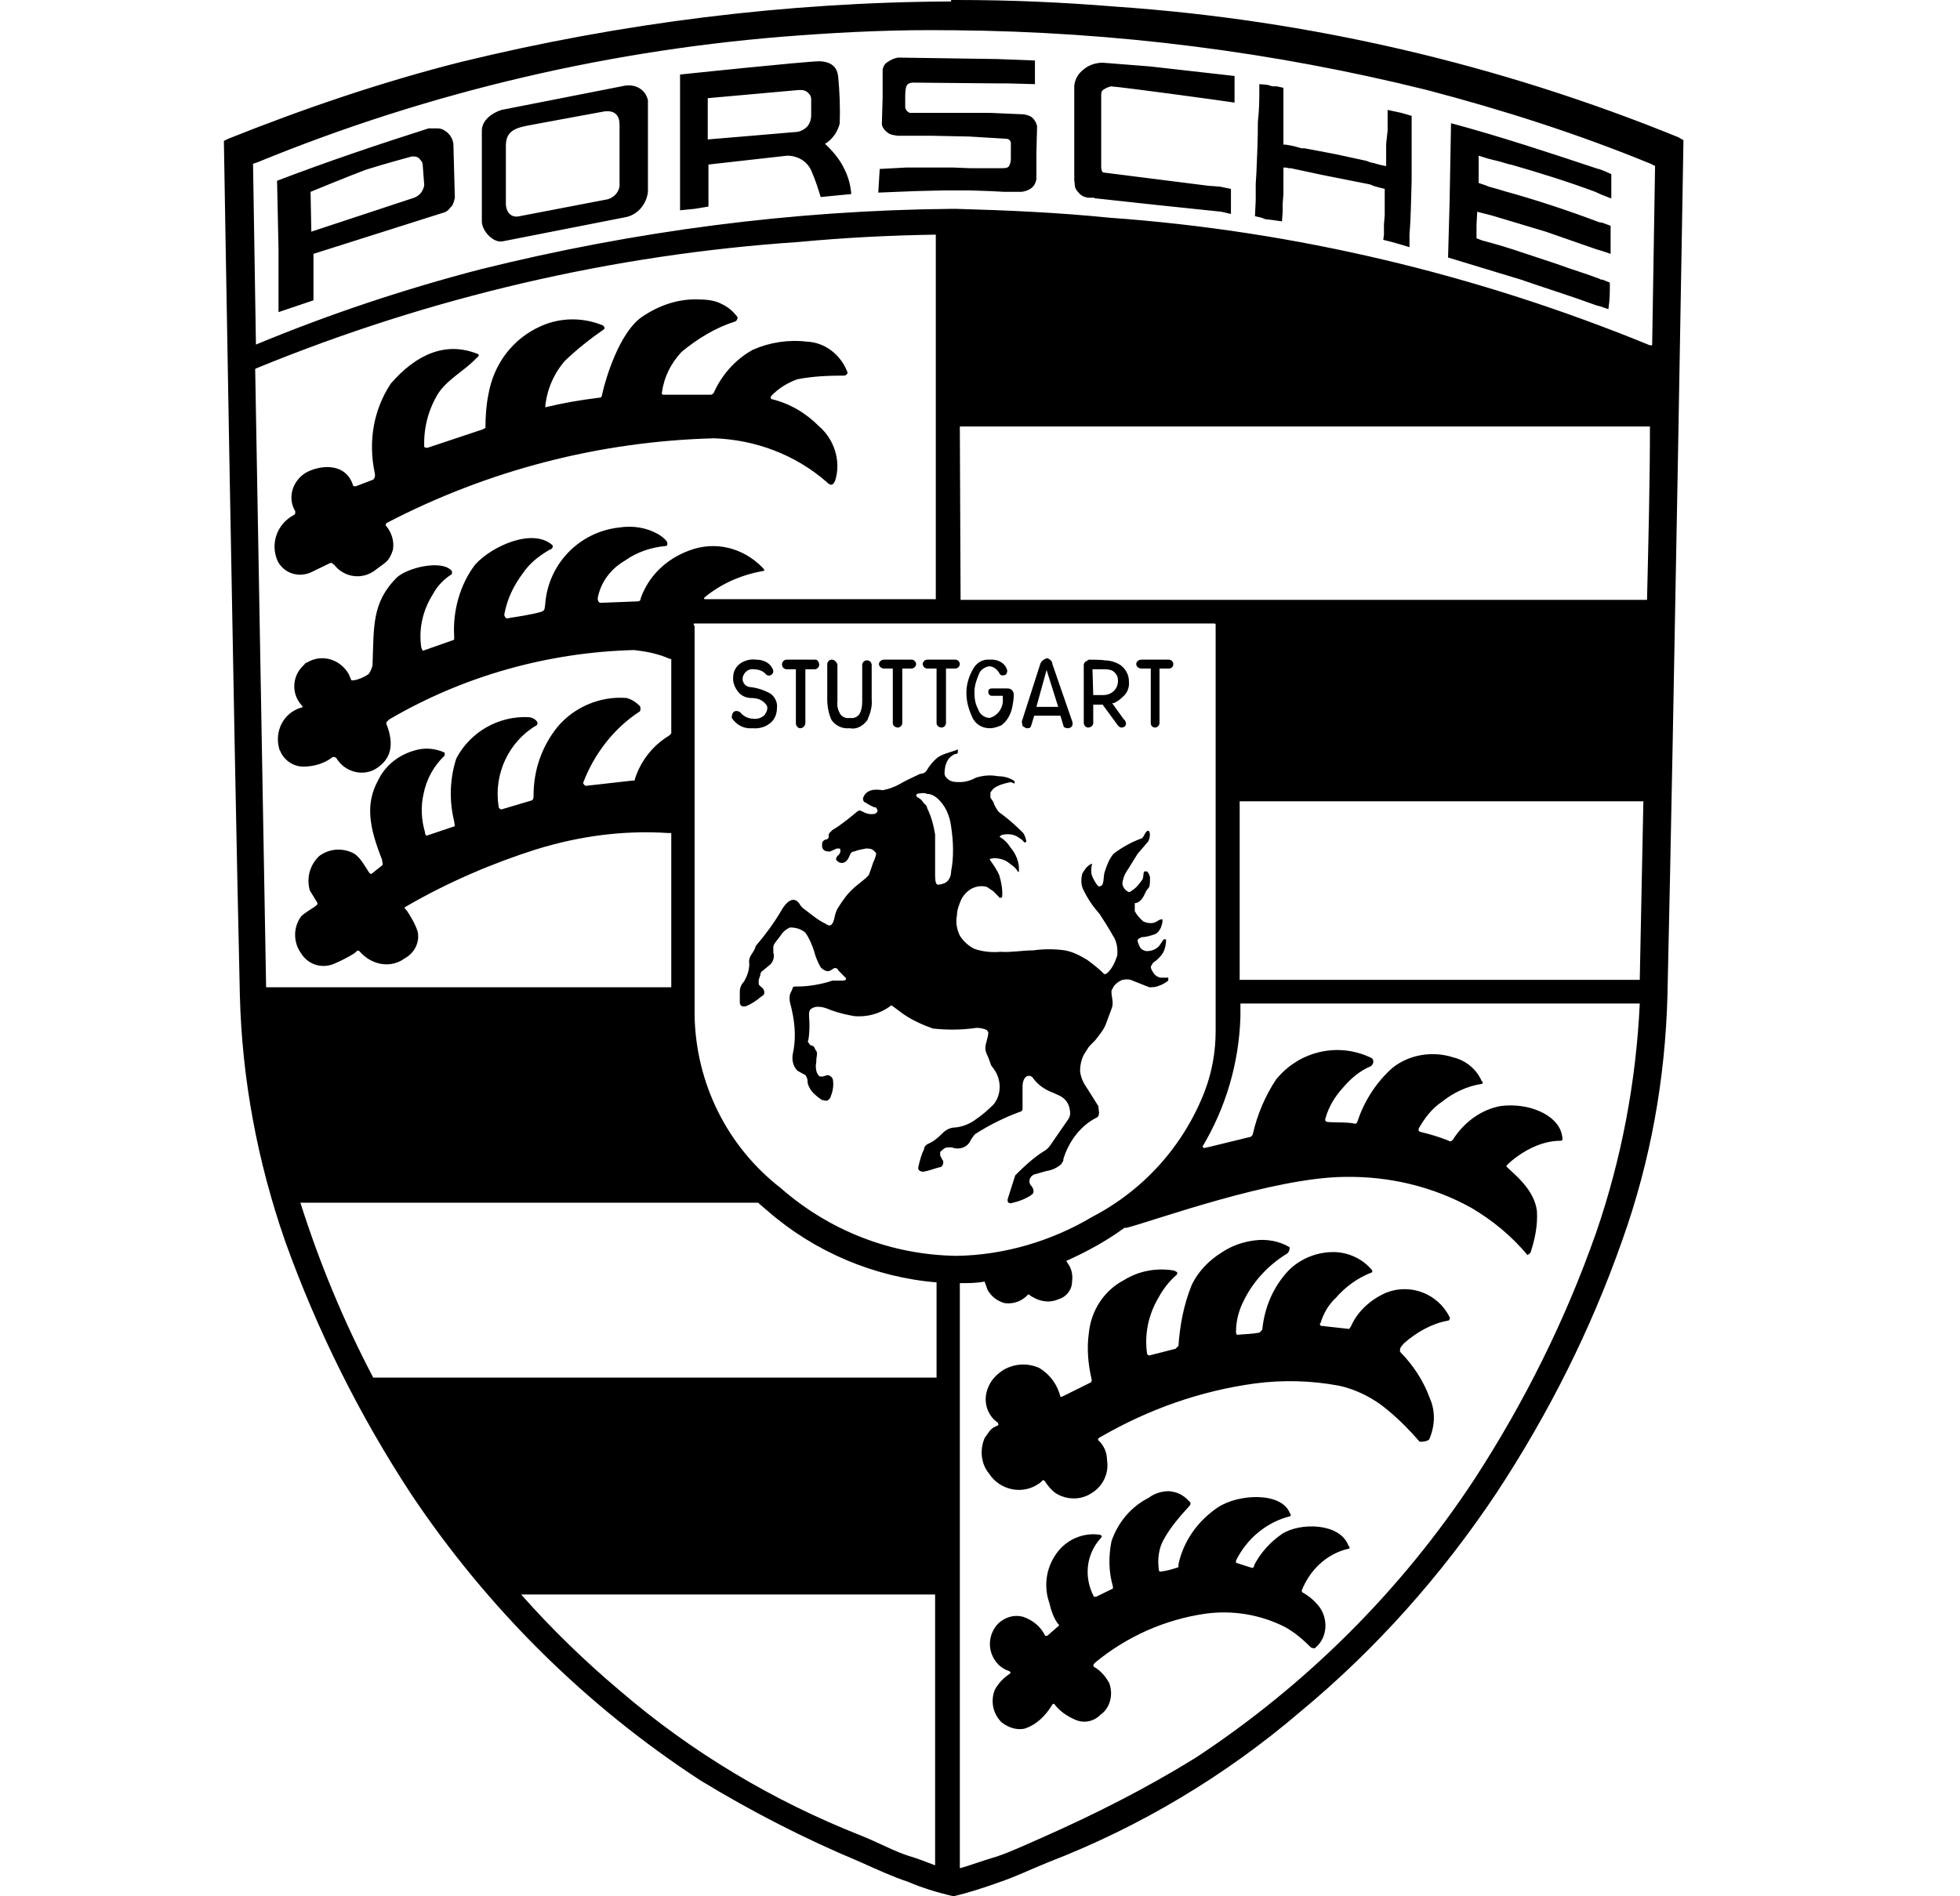 <svg width="31" height="30" viewBox="0 0 31 30" fill="none" xmlns="http://www.w3.org/2000/svg">
<path d="M15.043 0.023C12.427 0.035 9.822 0.362 7.287 0.981C6.042 1.296 4.809 1.716 3.61 2.195L3.541 2.23C3.541 2.23 3.691 11.276 3.794 15.759C3.829 17.078 4.071 18.373 4.509 19.634C5.016 21.047 5.684 22.389 6.503 23.638C7.713 25.448 9.269 26.988 11.078 28.167C11.885 28.658 12.726 29.09 13.591 29.451C13.879 29.58 14.133 29.697 14.352 29.767C14.594 29.872 14.836 29.942 15.078 30C15.331 29.942 15.573 29.86 15.804 29.778C16.046 29.697 16.288 29.58 16.576 29.463C18.028 28.903 19.377 28.097 20.564 27.082C21.762 26.09 22.8 24.922 23.664 23.627C24.494 22.366 25.162 21.035 25.658 19.623C26.108 18.362 26.338 17.066 26.373 15.747C26.476 11.253 26.626 2.218 26.626 2.218L26.545 2.171C23.71 1.016 20.702 0.315 17.648 0.105C16.783 0.035 16 0 15.124 0H15.043V0.023ZM15.043 0.479H15.112C17.625 0.502 20.126 0.817 22.569 1.424C23.768 1.739 24.943 2.113 26.108 2.591L26.177 2.626L26.131 5.463H26.096C23.364 4.342 20.483 3.654 17.544 3.444C16.737 3.362 15.931 3.327 15.124 3.304H15.055C12.542 3.327 10.041 3.654 7.598 4.261C6.388 4.576 5.2 4.973 4.048 5.451L4.002 2.591L4.071 2.568C6.802 1.447 9.707 0.77 12.646 0.56C13.43 0.502 14.236 0.467 15.043 0.479ZM14.202 0.911C14.144 0.922 14.086 0.946 14.04 0.981C13.994 1.004 13.971 1.051 13.96 1.097V1.541L13.948 1.961C13.948 2.008 13.994 2.066 14.029 2.089C14.075 2.136 14.133 2.136 14.202 2.148H14.755L15.331 2.16L15.908 2.195C15.954 2.195 15.977 2.218 15.988 2.253V2.486C15.988 2.533 15.988 2.568 15.965 2.615C15.954 2.65 15.919 2.661 15.85 2.661H15.343L15.066 2.65H14.34L13.914 2.673L13.891 3.047L14.49 3.023L14.951 3.012H15.32L15.654 3.023L15.884 3.035H16.138C16.196 3.035 16.265 3.012 16.311 2.977C16.357 2.942 16.38 2.895 16.392 2.837V2.416L16.403 1.996C16.392 1.949 16.369 1.903 16.334 1.868C16.299 1.833 16.253 1.821 16.196 1.809L15.665 1.786H14.386L14.352 1.763C14.329 1.739 14.317 1.716 14.317 1.693V1.541C14.317 1.482 14.317 1.412 14.34 1.354C14.352 1.331 14.386 1.307 14.444 1.307L15.735 1.319H15.919L16.369 1.331V0.957L15.769 0.934L14.202 0.911ZM12.969 0.969C12.75 0.969 10.756 1.179 10.756 1.179V3.327L10.986 3.304L11.205 3.268V2.603L12.45 2.463C12.611 2.463 12.761 2.545 12.83 2.696C12.888 2.825 12.934 2.965 12.98 3.117L13.464 3.07C13.453 2.93 13.418 2.802 13.36 2.685C13.291 2.533 13.176 2.393 13.049 2.276C13.165 2.206 13.245 2.089 13.28 1.961C13.291 1.704 13.28 1.459 13.257 1.214C13.245 1.097 13.188 0.981 12.969 0.969ZM17.44 0.992C17.337 0.992 17.221 1.027 17.141 1.097C17.06 1.156 17.002 1.249 16.991 1.354V2.848L17.002 2.953C17.014 3 17.037 3.023 17.06 3.047C17.095 3.093 17.141 3.117 17.21 3.128H17.302L17.325 3.14H17.348L18.316 3.245L19.319 3.35L19.469 3.385V2.988L19.296 2.953L19.158 2.942H19.135L18.305 2.837L17.475 2.732C17.463 2.732 17.44 2.732 17.429 2.708L17.417 2.661V1.518C17.417 1.471 17.417 1.436 17.463 1.412C17.498 1.389 17.533 1.377 17.567 1.366C17.752 1.377 19.296 1.588 19.526 1.623V1.202L18.189 1.051L17.44 0.992ZM19.918 1.331V1.424C19.918 1.553 19.918 1.728 19.895 1.926C19.895 2.195 19.884 2.463 19.872 2.732L19.861 2.907V3.163L19.849 3.42L19.953 3.444L20.011 3.467L20.114 3.479L20.276 3.502L20.287 3.35V3.222L20.299 3.07V2.65C20.322 2.65 20.356 2.65 20.379 2.661H20.414L20.91 2.767L21.67 2.918L21.728 2.942L21.808 2.965L21.901 2.988V3.409L21.889 3.549V3.712L21.878 3.794L22.016 3.829L22.097 3.852L22.177 3.875L22.293 3.911V3.7C22.316 3.444 22.316 3.175 22.327 2.86V1.833L22.166 1.786L21.947 1.739V2.066L21.924 2.276V2.626H21.912L21.808 2.603L21.728 2.58L21.67 2.568L21.613 2.545L21.128 2.44L20.633 2.346H20.587L20.46 2.311L20.333 2.288H20.299V1.389L20.195 1.366H20.126L20.045 1.342L19.918 1.331ZM9.891 1.354L7.932 1.739C7.782 1.786 7.621 1.903 7.621 2.066V3.502C7.621 3.654 7.805 3.852 7.955 3.817L9.914 3.432C10.099 3.385 10.226 3.222 10.248 3.035V1.588C10.214 1.424 10.064 1.331 9.891 1.354C9.903 1.354 9.903 1.354 9.891 1.354ZM12.634 1.424C12.692 1.424 12.738 1.424 12.784 1.471C12.819 1.506 12.83 1.529 12.83 1.576V1.821C12.83 1.891 12.807 1.961 12.761 2.008C12.715 2.054 12.646 2.089 12.577 2.089L11.885 2.148L11.194 2.206V1.553L12.634 1.424ZM9.557 1.763C9.741 1.739 9.799 1.844 9.799 1.973V2.895C9.811 3.012 9.73 3.117 9.615 3.152L8.22 3.42C8.082 3.455 8.001 3.35 8.001 3.222V2.311C8.001 2.125 8.082 2.043 8.301 1.996C8.289 1.996 9.557 1.763 9.557 1.763ZM22.95 1.949L22.927 3.21L22.903 4.074L24.056 4.424C24.425 4.553 24.84 4.681 25.255 4.833L25.301 4.844L25.439 4.891C25.462 4.739 25.462 4.623 25.462 4.471L25.347 4.424H25.324L25.301 4.412C25.093 4.331 24.851 4.261 24.632 4.179L23.929 3.946L23.779 3.899L23.618 3.852L23.445 3.805L23.353 3.77V3.56L23.364 3.35L23.595 3.409L24.448 3.665L25.255 3.946L25.335 3.969L25.474 4.016V3.572L25.347 3.525L25.289 3.514C24.794 3.327 24.298 3.163 23.791 3.023L23.676 2.988L23.549 2.953L23.491 2.93L23.387 2.895V2.463L23.537 2.51L23.722 2.556L23.883 2.603H23.895C24.344 2.732 24.794 2.872 25.232 3.035L25.335 3.082L25.485 3.14V2.755L25.381 2.708L25.289 2.673H25.278C24.506 2.416 23.733 2.16 22.95 1.949ZM6.918 2.031H6.779C5.973 2.288 5.177 2.556 4.382 2.86L4.405 3.934V4.938L4.958 4.751V4.016L7.021 3.362C7.068 3.35 7.102 3.315 7.125 3.28C7.16 3.257 7.171 3.21 7.183 3.175C7.183 3.163 7.194 3.14 7.194 3.128L7.171 2.276C7.16 2.195 7.114 2.113 7.033 2.066C6.998 2.043 6.964 2.031 6.918 2.031ZM6.514 2.475H6.537C6.583 2.475 6.618 2.486 6.641 2.521C6.676 2.556 6.687 2.58 6.687 2.626L6.71 2.93C6.699 2.988 6.676 3.035 6.641 3.07C6.607 3.105 6.56 3.128 6.514 3.14L4.924 3.665L4.912 3.035C4.912 3.035 5.535 2.778 5.788 2.685C6.042 2.603 6.514 2.475 6.514 2.475ZM14.801 3.712V9.479H11.159C11.113 9.479 11.136 9.455 11.182 9.42C11.436 9.222 11.735 9.093 12.058 9.035C12.093 9.035 12.104 9.023 12.058 8.977C11.747 8.661 11.309 8.556 10.905 8.708C10.548 8.837 10.26 9.105 10.133 9.467C10.133 9.502 10.11 9.514 10.087 9.514L9.499 9.537C9.465 9.537 9.453 9.49 9.453 9.467C9.499 9.21 9.661 9 9.88 8.872C10.076 8.732 10.295 8.661 10.525 8.638H10.537C10.56 8.626 10.56 8.591 10.548 8.568C10.514 8.521 10.467 8.486 10.41 8.451C10.226 8.346 10.007 8.311 9.788 8.346C9.165 8.416 8.67 8.918 8.623 9.56C8.612 9.63 8.623 9.654 8.566 9.677C8.416 9.724 8.162 9.759 8.024 9.782C8.001 9.794 7.967 9.735 7.978 9.712C8.024 9.467 8.128 9.257 8.278 9.058C8.381 8.907 8.531 8.79 8.693 8.697C8.739 8.685 8.75 8.65 8.739 8.626C8.428 8.346 7.782 8.638 7.517 8.93C7.275 9.245 7.16 9.665 7.183 10.062V10.121L6.687 10.296L6.664 10.249C6.618 9.946 6.687 9.654 6.849 9.397C6.918 9.268 7.021 9.163 7.148 9.082V9.035C6.998 8.848 6.445 8.977 6.272 9.14C5.88 9.537 5.915 9.911 5.892 10.518C5.892 10.553 5.846 10.658 5.823 10.669C5.754 10.716 5.673 10.751 5.592 10.763H5.558L5.512 10.658C5.373 10.424 5.085 10.342 4.855 10.482C4.832 10.482 4.82 10.506 4.809 10.518C4.624 10.681 4.601 10.961 4.762 11.148C4.786 11.171 4.797 11.195 4.762 11.195C4.486 11.276 4.336 11.568 4.417 11.848C4.417 11.86 4.417 11.86 4.428 11.872C4.486 12.023 4.636 12.128 4.797 12.128C4.958 12.128 5.12 12.082 5.247 11.988C5.27 11.965 5.293 11.977 5.316 11.988C5.454 12.222 5.754 12.292 5.961 12.152C6.169 12.012 6.249 11.802 6.111 11.451C6.099 11.428 6.134 11.405 6.157 11.381C7.333 10.693 8.67 10.319 10.03 10.284C10.226 10.307 10.41 10.342 10.594 10.424H10.617V11.603L10.583 11.638C10.329 11.79 10.133 12.035 10.041 12.327C10.041 12.35 10.041 12.35 9.995 12.35L9.269 12.432C9.246 12.432 9.223 12.397 9.223 12.385C9.396 11.93 9.707 11.521 10.122 11.253C10.133 11.23 10.133 11.195 10.122 11.171C10.064 11.113 9.995 11.066 9.914 11.043C9.499 11.008 9.084 11.183 8.819 11.498C8.566 11.813 8.439 12.187 8.439 12.584C8.439 12.619 8.439 12.654 8.404 12.665L7.932 12.805C7.909 12.805 7.886 12.782 7.886 12.759C7.805 12.245 8.047 11.732 8.485 11.475C8.543 11.428 8.439 11.346 8.358 11.346C7.886 11.323 7.436 11.58 7.217 12C7.114 12.315 7.102 12.665 7.183 12.992C7.183 13.027 7.206 13.074 7.183 13.074L6.768 13.214C6.745 13.226 6.722 13.214 6.722 13.167C6.664 12.969 6.653 12.759 6.699 12.56C6.745 12.327 6.86 12.117 7.033 11.953V11.907C6.883 11.837 6.71 11.825 6.56 11.872C6.307 11.942 6.099 12.105 5.984 12.338C5.777 12.712 5.834 13.074 6.042 13.599C6.042 13.634 6.065 13.669 6.042 13.693L5.88 13.821C5.869 13.833 5.846 13.821 5.834 13.798C5.765 13.693 5.684 13.541 5.581 13.494C5.408 13.412 5.212 13.424 5.051 13.541C4.901 13.681 4.843 13.891 4.901 14.089L5.016 14.276C5.028 14.288 5.016 14.323 5.004 14.323C4.935 14.381 4.832 14.428 4.762 14.498C4.636 14.673 4.636 14.907 4.762 15.082C4.878 15.268 5.108 15.338 5.316 15.233C5.419 15.187 5.512 15.14 5.604 15.082C5.638 15.058 5.65 15.023 5.684 15.047C5.754 15.128 5.846 15.198 5.961 15.233C6.111 15.28 6.272 15.257 6.399 15.163C6.549 15.082 6.641 14.918 6.607 14.743C6.572 14.627 6.503 14.51 6.434 14.405C6.388 14.358 6.388 14.358 6.434 14.335C7.079 13.961 7.782 13.658 8.485 13.436C9.165 13.226 9.868 13.132 10.571 13.179H10.617V15.619H4.209L4.036 5.837L4.059 5.825C6.791 4.704 9.684 4.027 12.623 3.829C13.372 3.759 14.063 3.724 14.801 3.712ZM11.09 4.739C10.756 4.716 10.433 4.821 10.145 5.019C9.799 5.265 9.58 5.977 9.522 6.245C9.522 6.268 9.511 6.292 9.476 6.292C9.188 6.327 8.912 6.374 8.623 6.444C8.647 6.163 8.762 5.907 8.935 5.708C9.131 5.521 9.338 5.358 9.557 5.206C9.569 5.195 9.557 5.16 9.534 5.148C9.223 5.019 8.866 5.019 8.554 5.16C8.105 5.358 7.805 5.767 7.724 6.245C7.69 6.409 7.678 6.595 7.678 6.77L7.632 6.794L6.756 7.086L6.71 7.074C6.699 6.782 6.768 6.502 6.918 6.245C7.068 6 7.344 5.872 7.54 5.661C7.563 5.65 7.586 5.615 7.563 5.603C7.056 5.393 6.583 5.603 6.18 6.07C5.903 6.49 5.823 6.992 5.927 7.482C5.938 7.529 5.927 7.564 5.903 7.588L5.627 7.693C5.604 7.693 5.581 7.693 5.581 7.669C5.454 7.296 5.028 7.366 4.832 7.482C4.624 7.611 4.543 7.879 4.67 8.089C4.67 8.125 4.67 8.136 4.647 8.148C4.382 8.288 4.267 8.603 4.394 8.883C4.497 9.07 4.716 9.14 4.912 9.058L5.223 8.907H5.258C5.258 8.907 5.258 8.93 5.281 8.93C5.442 9.14 5.742 9.187 5.961 9C6.099 8.895 6.157 8.883 6.215 8.697C6.238 8.556 6.192 8.428 6.111 8.323C6.088 8.323 6.111 8.276 6.111 8.276C7.724 7.436 9.488 6.981 11.297 6.934C11.943 6.957 12.577 7.191 13.072 7.623C13.095 7.646 13.118 7.669 13.153 7.669C13.188 7.658 13.199 7.623 13.211 7.599C13.303 7.296 13.199 6.957 12.957 6.747C12.75 6.537 12.496 6.385 12.208 6.315C12.185 6.315 12.185 6.268 12.196 6.268C12.3 6.152 12.45 6.058 12.611 6C12.853 5.953 13.095 5.942 13.36 5.942C13.372 5.942 13.406 5.918 13.406 5.895C13.303 5.615 13.049 5.416 12.761 5.405C12.473 5.37 12.173 5.416 11.908 5.533C11.632 5.685 11.413 5.93 11.286 6.222L11.251 6.245H10.502C10.491 6.245 10.467 6.245 10.467 6.222C10.502 5.965 10.606 5.755 10.779 5.568C11.032 5.358 11.32 5.183 11.62 5.089C11.655 5.078 11.666 5.043 11.666 5.019C11.597 4.926 11.516 4.856 11.413 4.809C11.332 4.763 11.205 4.739 11.09 4.739ZM15.181 6.747H26.096C26.096 7.611 26.073 8.521 26.05 9.49H15.193L15.181 6.747ZM10.975 9.864H19.204C19.227 9.864 19.227 9.875 19.227 9.887V16.307C19.227 16.646 19.169 16.961 19.054 17.265C18.72 18.128 18.086 18.829 17.279 19.249C16.634 19.634 15.884 19.856 15.135 19.868C14.098 19.856 13.118 19.471 12.346 18.794C11.505 18.14 11.009 17.148 10.986 16.074V9.899C10.963 9.899 10.975 9.864 10.975 9.864ZM26.038 9.887L25.992 12.292H25.9H26.004C26.015 12.292 26.038 9.887 26.038 9.887ZM16.564 10.412C16.518 10.424 16.461 10.459 16.449 10.518L16.161 11.416L16.173 11.486L16.23 11.521C16.276 11.521 16.299 11.521 16.311 11.475L16.357 11.323H16.772L16.818 11.475C16.818 11.51 16.864 11.521 16.887 11.521C16.91 11.521 16.945 11.51 16.956 11.486C16.968 11.463 16.968 11.428 16.956 11.405L16.645 10.506C16.645 10.459 16.599 10.424 16.564 10.412ZM13.983 10.436C13.937 10.436 13.902 10.471 13.902 10.506C13.902 10.541 13.937 10.576 13.983 10.576H14.121V11.44C14.121 11.486 14.167 11.51 14.202 11.51C14.236 11.51 14.271 11.475 14.271 11.44V10.576H14.421C14.455 10.576 14.49 10.541 14.49 10.506C14.49 10.471 14.455 10.436 14.421 10.436H13.983ZM14.663 10.436C14.628 10.436 14.594 10.471 14.594 10.506C14.594 10.541 14.628 10.576 14.663 10.576H14.813V11.44C14.813 11.486 14.859 11.51 14.893 11.51C14.928 11.51 14.962 11.475 14.962 11.44V10.576H15.112C15.147 10.576 15.181 10.541 15.181 10.506C15.181 10.471 15.147 10.436 15.112 10.436H14.663ZM15.654 10.436C15.539 10.424 15.435 10.494 15.389 10.588C15.32 10.704 15.285 10.833 15.285 10.961C15.285 11.101 15.32 11.218 15.377 11.346C15.423 11.451 15.527 11.521 15.654 11.521C15.723 11.521 15.781 11.498 15.838 11.475C15.931 11.405 15.988 11.3 16.011 11.183C16.023 11.124 16.034 11.055 16.034 10.996C16.034 10.949 16.011 10.891 15.931 10.891H15.7C15.642 10.891 15.631 10.914 15.631 10.938C15.631 10.984 15.654 11.008 15.688 11.008H15.861V11.055C15.873 11.195 15.781 11.323 15.654 11.358C15.573 11.358 15.493 11.3 15.47 11.218C15.423 11.136 15.412 11.043 15.412 10.949C15.412 10.844 15.447 10.751 15.481 10.669C15.504 10.599 15.573 10.553 15.642 10.541C15.712 10.541 15.769 10.588 15.804 10.646C15.815 10.681 15.85 10.693 15.884 10.681C15.919 10.681 15.931 10.634 15.931 10.611C15.908 10.494 15.781 10.424 15.654 10.436ZM18.051 10.436C18.005 10.436 17.971 10.471 17.971 10.506C17.971 10.541 18.005 10.576 18.051 10.576H18.201V11.44C18.201 11.486 18.236 11.51 18.27 11.51C18.305 11.51 18.339 11.475 18.339 11.44V10.576H18.489C18.535 10.576 18.558 10.541 18.558 10.506C18.558 10.471 18.524 10.436 18.489 10.436H18.051ZM11.954 10.436C11.874 10.424 11.781 10.447 11.712 10.494C11.643 10.541 11.597 10.623 11.597 10.704C11.585 10.786 11.62 10.879 11.678 10.949C11.724 11.008 11.805 11.043 11.885 11.043C11.989 11.043 12.07 11.078 12.127 11.159C12.15 11.206 12.127 11.265 12.093 11.311C12.046 11.358 11.977 11.381 11.908 11.37C11.839 11.37 11.77 11.335 11.724 11.288C11.701 11.253 11.655 11.241 11.62 11.253C11.574 11.276 11.574 11.335 11.574 11.358C11.643 11.463 11.758 11.533 11.897 11.521C12.012 11.533 12.127 11.498 12.208 11.416C12.265 11.358 12.289 11.276 12.289 11.195C12.3 11.113 12.254 11.02 12.185 10.973C12.081 10.914 11.966 10.879 11.851 10.868C11.781 10.856 11.735 10.786 11.747 10.716C11.77 10.623 11.851 10.576 11.92 10.588C11.989 10.588 12.07 10.611 12.116 10.669C12.162 10.716 12.231 10.669 12.231 10.623C12.231 10.576 12.162 10.436 11.954 10.436ZM12.438 10.436C12.404 10.436 12.369 10.471 12.369 10.506V10.518C12.369 10.553 12.404 10.588 12.438 10.588H12.588V11.44C12.588 11.486 12.623 11.521 12.657 11.521C12.704 11.521 12.738 11.475 12.738 11.44V10.588H12.888C12.922 10.588 12.957 10.553 12.957 10.518C12.957 10.482 12.934 10.436 12.899 10.436H12.888H12.438ZM17.221 10.436L17.164 10.471C17.152 10.482 17.141 10.506 17.141 10.518V11.428C17.141 11.475 17.164 11.498 17.198 11.51H17.21C17.256 11.51 17.291 11.475 17.291 11.44V11.148H17.44L17.671 11.463C17.694 11.498 17.717 11.51 17.74 11.51C17.786 11.51 17.809 11.475 17.809 11.451C17.809 11.428 17.798 11.393 17.775 11.381L17.59 11.124H17.613C17.671 11.101 17.717 11.066 17.763 11.02C17.832 10.961 17.867 10.868 17.855 10.774C17.855 10.669 17.798 10.576 17.717 10.518C17.636 10.471 17.556 10.447 17.463 10.447C17.452 10.436 17.221 10.436 17.221 10.436ZM13.153 10.436C13.118 10.436 13.084 10.471 13.084 10.506V10.518V11.066C13.084 11.171 13.107 11.3 13.153 11.393C13.222 11.486 13.326 11.533 13.441 11.521C13.545 11.545 13.649 11.486 13.718 11.393C13.764 11.288 13.798 11.183 13.787 11.066V10.518C13.787 10.482 13.752 10.447 13.718 10.447H13.706C13.672 10.447 13.637 10.482 13.637 10.518V11.101C13.637 11.171 13.626 11.241 13.591 11.3C13.556 11.346 13.499 11.37 13.441 11.358C13.383 11.37 13.326 11.346 13.291 11.3C13.257 11.241 13.234 11.171 13.245 11.101V10.518C13.234 10.471 13.199 10.436 13.153 10.436ZM17.279 10.588H17.475C17.533 10.588 17.59 10.599 17.625 10.634C17.671 10.681 17.682 10.716 17.682 10.774C17.682 10.903 17.579 10.996 17.452 10.996H17.291L17.279 10.588ZM16.553 10.599L16.737 11.183H16.392L16.553 10.599ZM15.112 11.872C15.008 11.907 14.905 11.93 14.824 11.988C14.755 12.047 14.697 12.117 14.651 12.198C14.64 12.21 14.628 12.222 14.605 12.233L14.547 12.245L14.329 12.35C14.259 12.385 14.19 12.432 14.121 12.455C14.063 12.479 14.017 12.49 13.96 12.502C13.833 12.479 13.695 12.49 13.649 12.63C13.649 12.665 13.66 12.689 13.695 12.7C13.718 12.712 13.729 12.724 13.752 12.735L13.821 12.77C13.845 12.77 13.856 12.77 13.867 12.794L13.879 12.817V12.829C13.879 12.852 13.845 12.876 13.833 12.876C13.764 12.887 13.706 12.876 13.649 12.841H13.637C13.614 12.817 13.579 12.817 13.556 12.841C13.43 12.945 13.303 13.051 13.165 13.132L13.118 13.179L13.107 13.202V13.237C13.107 13.272 13.072 13.284 13.049 13.284C13.026 13.296 13.003 13.319 13.003 13.342V13.401C13.015 13.447 13.049 13.471 13.107 13.471H13.13L13.234 13.424H13.28L13.291 13.436V13.482C13.28 13.506 13.268 13.529 13.245 13.541C13.222 13.576 13.211 13.599 13.245 13.623C13.291 13.669 13.36 13.658 13.395 13.611C13.418 13.588 13.43 13.553 13.441 13.529C13.453 13.494 13.476 13.471 13.51 13.471C13.568 13.447 13.637 13.436 13.695 13.424C13.741 13.424 13.787 13.424 13.821 13.459L13.856 13.494V13.518C13.845 13.564 13.833 13.599 13.81 13.646L13.775 13.751L13.741 13.844L13.695 13.891L13.51 14.043C13.406 14.136 13.337 14.23 13.257 14.358C13.234 14.393 13.222 14.428 13.211 14.463C13.188 14.568 13.165 14.697 13.061 14.615C12.957 14.568 12.853 14.486 12.75 14.405C12.715 14.381 12.669 14.346 12.646 14.3C12.542 14.148 12.415 14.3 12.358 14.405C12.242 14.603 12.104 14.79 11.954 14.965C11.943 15.012 11.92 15.047 11.897 15.082C11.862 15.128 11.839 15.187 11.851 15.245C11.851 15.35 11.816 15.444 11.77 15.525C11.724 15.572 11.701 15.63 11.701 15.689V15.852C11.701 15.899 11.724 15.922 11.758 15.922H11.793C11.874 15.887 11.954 15.841 12.035 15.77L12.07 15.747C12.093 15.724 12.093 15.689 12.081 15.665L12.07 15.642L12.046 15.619C12.035 15.607 12.012 15.595 12 15.572V15.502L12.024 15.432C12.024 15.409 12.035 15.373 12.058 15.362L12.185 15.257C12.231 15.21 12.254 15.128 12.231 15.07V14.988C12.231 14.953 12.242 14.942 12.265 14.907L12.346 14.802C12.381 14.743 12.438 14.697 12.496 14.673C12.588 14.673 12.669 14.697 12.738 14.755C12.796 14.837 12.842 14.942 12.876 15.047C12.899 15.14 12.934 15.222 12.98 15.303C13.026 15.35 13.084 15.385 13.141 15.35L13.176 15.327L13.199 15.315C13.222 15.315 13.245 15.315 13.257 15.35L13.36 15.455C13.406 15.49 13.372 15.514 13.326 15.514H13.165C12.992 15.572 12.796 15.607 12.611 15.607H12.577C12.542 15.607 12.531 15.63 12.531 15.654L12.519 15.677L12.496 15.724C12.485 15.77 12.485 15.817 12.496 15.864C12.565 16.121 12.6 16.389 12.542 16.658C12.519 16.763 12.542 16.868 12.611 16.938L12.692 16.984L12.738 17.008C12.761 17.043 12.773 17.066 12.773 17.113C12.773 17.16 12.807 17.218 12.83 17.253C12.876 17.311 12.934 17.358 13.003 17.405H13.026C13.072 17.428 13.107 17.405 13.13 17.37C13.165 17.288 13.188 17.195 13.176 17.101C13.176 17.055 13.141 17.02 13.095 17.008L13.049 17.02L13.015 17.031H12.969C12.945 17.02 12.934 16.996 12.922 16.973C12.899 16.914 12.899 16.856 12.911 16.798V16.763L12.922 16.681C12.922 16.658 12.922 16.634 12.899 16.611C12.876 16.564 12.876 16.552 12.842 16.541C12.819 16.541 12.807 16.529 12.796 16.506C12.773 16.483 12.773 16.471 12.784 16.459C12.807 16.331 12.807 16.202 12.796 16.074C12.796 16.027 12.796 15.992 12.819 15.969C12.911 15.887 13.061 15.945 13.141 15.98C13.268 16.027 13.383 16.051 13.499 16.074C13.706 16.097 13.914 16.039 14.075 15.922C14.086 15.911 14.086 15.899 14.11 15.911L14.282 16.039C14.432 16.144 14.594 16.214 14.755 16.272C14.986 16.296 15.204 16.296 15.447 16.261C15.493 16.261 15.562 16.272 15.608 16.296L15.631 16.331C15.631 16.424 15.585 16.494 15.585 16.587C15.585 16.634 15.608 16.681 15.631 16.728L15.677 16.856L15.712 16.903C15.838 17.066 15.85 17.311 15.712 17.475C15.631 17.556 15.539 17.638 15.435 17.708C15.343 17.778 15.227 17.825 15.112 17.837C15.032 17.837 14.962 17.872 14.905 17.93C14.836 18 14.767 18.058 14.686 18.093C14.651 18.105 14.617 18.14 14.617 18.175C14.571 18.268 14.547 18.362 14.524 18.467C14.513 18.514 14.559 18.537 14.605 18.537C14.686 18.525 14.767 18.49 14.859 18.467C14.905 18.467 14.928 18.409 14.916 18.362L14.905 18.35L14.87 18.28V18.222C14.893 18.21 14.905 18.187 14.928 18.175C14.951 18.152 14.986 18.152 15.008 18.152H15.055C15.17 18.198 15.308 18.152 15.354 18.035C15.377 18 15.4 17.965 15.423 17.942C15.642 17.802 15.873 17.685 16.127 17.591C16.149 17.591 16.173 17.568 16.173 17.545V17.183C16.173 17.125 16.196 17.02 16.276 17.02C16.311 17.02 16.334 17.043 16.346 17.066C16.426 17.171 16.53 17.241 16.657 17.288L16.76 17.335C16.853 17.381 16.91 17.463 16.922 17.568C16.933 17.627 16.922 17.673 16.887 17.72L16.645 18.07C16.611 18.128 16.564 18.187 16.495 18.222C16.334 18.327 16.196 18.455 16.057 18.595L15.942 18.957C15.919 19.027 15.965 19.051 16.023 19.027C16.127 19.004 16.207 18.969 16.288 18.922L16.334 18.887C16.346 18.875 16.346 18.852 16.346 18.84C16.346 18.805 16.322 18.77 16.299 18.747C16.276 18.712 16.276 18.665 16.299 18.63C16.311 18.607 16.334 18.595 16.346 18.584L16.553 18.525C16.634 18.514 16.714 18.479 16.783 18.42C16.795 18.397 16.806 18.385 16.818 18.362V18.338C16.899 18.07 17.083 17.813 17.337 17.685C17.371 17.673 17.383 17.638 17.383 17.603L17.371 17.498L17.187 17.206C17.129 17.125 17.095 17.043 17.083 16.949C17.083 16.844 17.106 16.751 17.152 16.669L17.198 16.599C17.233 16.529 17.302 16.494 17.348 16.424C17.394 16.366 17.452 16.296 17.486 16.214L17.59 15.934C17.613 15.852 17.579 15.77 17.579 15.689C17.579 15.654 17.602 15.642 17.613 15.607C17.648 15.56 17.694 15.525 17.752 15.502C17.809 15.49 17.867 15.49 17.913 15.514L18.178 15.619C18.224 15.619 18.282 15.619 18.328 15.595C18.374 15.584 18.432 15.549 18.478 15.514V15.467H18.351C18.305 15.455 18.27 15.432 18.247 15.397C18.224 15.362 18.201 15.327 18.201 15.292L18.236 15.233C18.305 15.187 18.362 15.128 18.397 15.07C18.432 15 18.443 14.93 18.443 14.86H18.409C18.362 14.907 18.351 14.965 18.293 15C18.247 15.035 18.189 15.047 18.143 15.047C18.109 15.047 18.074 15.035 18.04 15C18.017 14.965 18.005 14.93 17.994 14.895C17.982 14.848 18.04 14.837 18.063 14.825C18.132 14.825 18.201 14.802 18.27 14.778C18.316 14.755 18.339 14.72 18.362 14.673C18.374 14.638 18.386 14.603 18.386 14.568C18.386 14.545 18.386 14.533 18.374 14.545C18.328 14.545 18.305 14.58 18.27 14.591C18.213 14.615 18.143 14.603 18.086 14.58C18.028 14.533 17.982 14.475 17.948 14.416V14.288C18.017 14.288 18.074 14.218 18.109 14.136L18.132 14.089L18.178 14.031C18.189 13.984 18.189 13.938 18.189 13.891C18.189 13.856 18.166 13.809 18.143 13.786H18.097C18.074 13.833 18.097 13.891 18.051 13.938C18.017 13.984 17.982 14.031 17.936 14.066C17.901 14.089 17.878 14.113 17.855 14.113C17.798 14.089 17.763 14.043 17.752 13.984C17.752 13.938 17.775 13.868 17.798 13.821L17.994 13.506L18.155 13.319C18.189 13.272 18.201 13.167 18.166 13.144C18.12 13.132 18.097 13.237 18.063 13.261C17.901 13.319 17.752 13.401 17.613 13.506C17.544 13.588 17.509 13.681 17.475 13.786C17.452 13.844 17.463 13.926 17.44 13.984C17.44 14.008 17.394 14.031 17.371 14.02C17.325 13.973 17.291 13.903 17.267 13.844C17.256 13.798 17.256 13.751 17.267 13.693C17.279 13.669 17.267 13.658 17.256 13.669C17.187 13.704 17.152 13.763 17.118 13.821C17.095 13.914 17.095 14.008 17.141 14.089C17.21 14.23 17.291 14.346 17.394 14.463C17.463 14.568 17.544 14.697 17.602 14.802C17.659 14.883 17.682 15 17.671 15.117C17.636 15.222 17.59 15.327 17.509 15.397C17.509 15.397 17.475 15.42 17.463 15.409C17.383 15.327 17.291 15.257 17.198 15.187C17.083 15.117 16.968 15.058 16.841 15.035C16.68 15.012 16.507 15.012 16.346 15.035C16.173 15.035 16 15.07 15.827 15.058C15.688 15.07 15.55 15.058 15.412 15.012C15.32 14.965 15.239 14.895 15.181 14.802C15.135 14.708 15.112 14.591 15.135 14.486C15.135 14.393 15.17 14.311 15.204 14.23C15.239 14.159 15.297 14.101 15.354 14.066C15.435 14.02 15.527 14.008 15.608 14.031L15.712 14.101C15.746 14.136 15.781 14.171 15.815 14.206L15.85 14.195C15.861 14.078 15.838 13.961 15.804 13.844C15.769 13.763 15.712 13.681 15.654 13.599C15.654 13.576 15.7 13.588 15.712 13.576C15.804 13.576 15.896 13.599 15.965 13.658C16.011 13.693 16.069 13.728 16.103 13.798L16.115 13.786C16.127 13.646 16.069 13.506 15.977 13.401C15.942 13.342 15.884 13.284 15.827 13.249C15.781 13.237 15.85 13.202 15.884 13.202C15.954 13.191 16.034 13.202 16.092 13.237L16.161 13.284L16.207 13.331C16.219 13.331 16.242 13.307 16.23 13.296C16.219 13.249 16.207 13.214 16.184 13.179C16.08 13.074 15.965 12.969 15.838 12.876L15.792 12.841C15.758 12.794 15.723 12.735 15.712 12.689L15.665 12.619V12.537C15.712 12.467 15.735 12.455 15.815 12.42C15.873 12.397 15.931 12.385 15.988 12.373L16.046 12.397C16.046 12.397 16.057 12.362 16.034 12.35C15.965 12.303 15.873 12.28 15.781 12.28C15.665 12.257 15.55 12.268 15.435 12.303C15.354 12.35 15.262 12.373 15.181 12.373C15.124 12.373 15.055 12.373 15.008 12.338C14.974 12.315 14.939 12.28 14.939 12.233C14.939 12.175 14.951 12.093 14.986 12.035C15.008 11.988 15.055 11.953 15.101 11.93C15.147 11.93 15.158 11.907 15.147 11.883C15.17 11.848 15.135 11.86 15.112 11.872ZM14.663 12.56C14.72 12.56 14.767 12.584 14.813 12.619C14.951 12.735 15.02 12.899 15.043 13.074C15.078 13.307 15.089 13.553 15.043 13.786C15.043 13.868 15.008 13.938 14.939 13.973C14.905 13.984 14.87 13.996 14.836 13.996C14.801 13.996 14.79 13.938 14.79 13.844V13.202C14.767 13.062 14.732 12.922 14.663 12.782C14.663 12.747 14.64 12.735 14.617 12.712L14.571 12.654C14.547 12.63 14.513 12.619 14.49 12.595L14.501 12.56C14.559 12.549 14.617 12.537 14.663 12.56ZM19.607 12.677H25.992L25.935 15.502H19.607V12.677ZM19.619 15.876H25.935C25.877 17.113 25.646 18.338 25.243 19.506C24.759 20.883 24.114 22.179 23.318 23.405C22.166 25.156 20.668 26.65 18.916 27.805C18.143 28.284 17.337 28.693 16.495 29.066C16.23 29.183 15.977 29.3 15.769 29.37C15.527 29.44 15.32 29.521 15.181 29.556V20.3C15.32 20.3 15.435 20.3 15.573 20.276L15.619 20.405C15.677 20.51 15.769 20.58 15.884 20.615C16.034 20.638 16.173 20.58 16.265 20.475C16.403 20.58 16.576 20.627 16.737 20.556C16.864 20.521 16.956 20.405 16.956 20.276C16.968 20.183 16.956 20.101 16.91 20.02L16.864 19.949C17.198 19.798 17.498 19.634 17.786 19.424H17.821C18.27 19.307 20.126 18.63 21.267 18.619C21.97 18.607 22.661 18.77 23.272 19.109C23.607 19.307 23.906 19.552 24.16 19.856L24.206 19.821C24.275 19.611 24.321 19.401 24.309 19.167C24.275 18.817 23.929 18.56 23.826 18.455C23.826 18.455 23.826 18.432 23.86 18.409C23.895 18.373 23.941 18.338 23.987 18.303C24.194 18.152 24.436 18.047 24.69 18.047C24.724 18.047 24.713 18 24.701 17.942C24.632 17.638 24.183 17.44 23.733 17.498C23.422 17.556 23.157 17.755 22.984 18.023C22.973 18.047 22.927 18.07 22.915 18.047C22.765 17.988 22.615 17.942 22.465 17.907C22.419 17.895 22.442 17.848 22.442 17.848C22.535 17.685 22.65 17.533 22.811 17.428C22.984 17.288 23.203 17.183 23.434 17.148C23.457 17.148 23.457 17.113 23.434 17.101C23.353 16.914 23.18 16.774 22.984 16.728C22.661 16.623 22.293 16.681 22.027 16.891C21.774 17.113 21.578 17.416 21.474 17.732C21.463 17.767 21.451 17.778 21.428 17.778C21.301 17.743 21.002 17.767 20.979 17.743C20.956 17.743 20.956 17.697 20.967 17.685C21.013 17.51 21.117 17.346 21.232 17.218C21.359 17.066 21.509 16.938 21.682 16.868L21.705 16.844C21.728 16.809 21.728 16.763 21.693 16.739C21.175 16.483 20.552 16.623 20.183 17.078C20.011 17.335 19.884 17.638 19.815 17.942C19.815 17.953 19.792 17.988 19.768 17.988L19.146 18.14L19.042 18.163L19.019 18.14C19.388 17.521 19.596 16.821 19.619 16.086C19.619 16.097 19.619 15.876 19.619 15.876ZM11.067 16.891C11.101 17.031 11.171 17.16 11.217 17.3L11.067 16.891ZM11.77 18.373C12.588 19.412 13.81 20.02 15.112 20.043C16.115 20.031 17.083 19.658 17.844 18.992C17.083 19.646 16.115 20.008 15.112 20.02C13.821 20.008 12.588 19.401 11.77 18.373ZM4.751 19.027H11.989L12.139 19.156C12.888 19.809 13.833 20.206 14.813 20.288V21.794H5.903C5.431 20.895 5.051 19.973 4.751 19.027ZM19.849 19.623C19.665 19.646 19.492 19.704 19.331 19.809C19.123 19.938 18.95 20.113 18.846 20.335C18.72 20.65 18.662 20.965 18.639 21.292L18.593 21.338L18.178 21.444C18.178 21.444 18.155 21.444 18.143 21.42C18.097 21.105 18.166 20.79 18.328 20.521C18.397 20.393 18.489 20.276 18.593 20.183C18.616 20.171 18.628 20.136 18.616 20.125L18.57 20.101C18.305 20.055 18.017 20.101 17.775 20.253C17.463 20.416 17.256 20.732 17.221 21.093C17.187 21.338 17.21 21.584 17.267 21.829C17.267 21.84 17.267 21.864 17.244 21.875L16.795 22.097H16.772C16.726 21.91 16.611 21.747 16.438 21.642C16.253 21.56 16.057 21.572 15.884 21.665C15.769 21.735 15.677 21.829 15.631 21.945C15.539 22.156 15.608 22.389 15.781 22.506C15.781 22.517 15.804 22.541 15.781 22.552C15.665 22.599 15.665 22.623 15.573 22.751C15.493 22.938 15.516 23.16 15.642 23.311C15.815 23.58 16.173 23.65 16.426 23.475C16.449 23.463 16.472 23.44 16.495 23.416C16.495 23.416 16.518 23.416 16.53 23.44C16.576 23.51 16.634 23.58 16.703 23.627C16.876 23.732 17.095 23.732 17.256 23.627C17.44 23.521 17.544 23.311 17.509 23.101C17.509 22.984 17.463 22.868 17.371 22.786C17.36 22.763 17.371 22.751 17.417 22.728C18.166 22.296 18.985 22.004 19.849 21.887C20.287 21.829 20.737 21.84 21.175 21.922C21.451 21.98 21.728 22.121 21.947 22.307C22.131 22.459 22.293 22.623 22.454 22.809C22.5 22.809 22.558 22.809 22.604 22.774C22.696 22.564 22.707 22.331 22.615 22.121C22.512 21.84 22.35 21.595 22.143 21.385V21.362C22.143 21.315 22.166 21.303 22.2 21.257C22.396 21.082 22.638 20.942 22.892 20.895C22.927 20.895 22.938 20.86 22.927 20.837C22.742 20.463 22.304 20.3 21.924 20.451C21.682 20.556 21.474 20.743 21.37 20.977C21.359 21 21.336 21.035 21.324 21.023L20.91 20.977C20.863 20.977 20.875 20.93 20.887 20.93C20.933 20.778 21.013 20.638 21.128 20.533C21.278 20.358 21.474 20.218 21.682 20.136C21.705 20.136 21.705 20.113 21.705 20.101C21.567 19.926 21.348 19.821 21.128 19.809C20.852 19.798 20.575 19.903 20.379 20.101C20.137 20.358 19.999 20.685 19.965 21.035C19.941 21.058 19.93 21.082 19.918 21.082C19.815 21.105 19.688 21.105 19.573 21.117C19.549 21.117 19.549 21.082 19.549 21.07C19.549 20.895 19.596 20.72 19.676 20.568C19.826 20.265 20.068 20.008 20.356 19.833C20.402 19.798 20.402 19.728 20.391 19.728C20.23 19.634 20.034 19.599 19.849 19.623ZM18.489 23.591C18.374 23.591 18.259 23.627 18.166 23.697C17.89 23.837 17.682 24.082 17.579 24.385C17.533 24.619 17.533 24.864 17.602 25.097V25.132L17.337 25.261H17.302C17.141 24.957 17.175 24.595 17.406 24.338C17.429 24.315 17.44 24.292 17.394 24.28C17.152 24.245 16.91 24.338 16.749 24.525C16.553 24.759 16.495 25.074 16.599 25.366C16.622 25.471 16.657 25.576 16.726 25.681C16.726 25.681 16.772 25.716 16.737 25.728L16.564 25.879H16.53C16.461 25.728 16.322 25.623 16.173 25.576C16.034 25.541 15.896 25.587 15.792 25.681C15.619 25.856 15.608 26.136 15.781 26.323L15.792 26.335C15.838 26.381 15.896 26.416 15.965 26.44C15.977 26.44 15.988 26.463 15.977 26.475C15.873 26.545 15.792 26.627 15.735 26.732C15.665 26.907 15.7 27.105 15.838 27.245C15.942 27.327 16.069 27.373 16.196 27.35C16.392 27.292 16.541 27.14 16.645 26.965C16.645 26.965 16.668 26.942 16.68 26.965C16.76 27.07 16.876 27.152 17.014 27.21C17.152 27.268 17.302 27.233 17.406 27.128C17.556 27.023 17.613 26.813 17.544 26.627C17.486 26.521 17.406 26.428 17.302 26.37C17.279 26.346 17.302 26.323 17.325 26.3C17.821 25.891 18.42 25.623 19.066 25.529C19.492 25.471 19.93 25.541 20.322 25.739C20.472 25.821 20.61 25.938 20.737 26.066C20.748 26.066 20.794 26.09 20.806 26.066C21.002 25.903 21.013 25.599 20.852 25.401C20.783 25.319 20.702 25.249 20.598 25.191L20.587 25.167C20.714 24.84 20.979 24.584 21.324 24.502C21.359 24.502 21.348 24.479 21.324 24.444C21.186 24.093 20.564 24.082 20.276 24.268C20.091 24.397 19.941 24.56 19.838 24.759C19.838 24.782 19.826 24.805 19.803 24.805L19.549 24.724V24.689C19.722 24.338 20.034 24.082 20.402 23.988C20.425 23.977 20.414 23.953 20.402 23.942C20.276 23.603 19.596 23.627 19.261 23.848C18.95 24.058 18.72 24.373 18.639 24.747V24.794C18.535 24.829 18.455 24.852 18.351 24.864C18.339 24.864 18.328 24.852 18.328 24.829C18.305 24.665 18.328 24.49 18.409 24.35C18.512 24.163 18.662 23.988 18.812 23.825C18.835 23.802 18.835 23.767 18.812 23.755C18.708 23.638 18.605 23.603 18.489 23.591ZM8.243 25.226H14.79V29.51C14.663 29.463 14.524 29.405 14.363 29.358C14.144 29.288 13.914 29.16 13.626 29.043C12.231 28.494 10.94 27.724 9.799 26.743C9.246 26.276 8.727 25.774 8.243 25.226Z" fill="black"/>
</svg>
